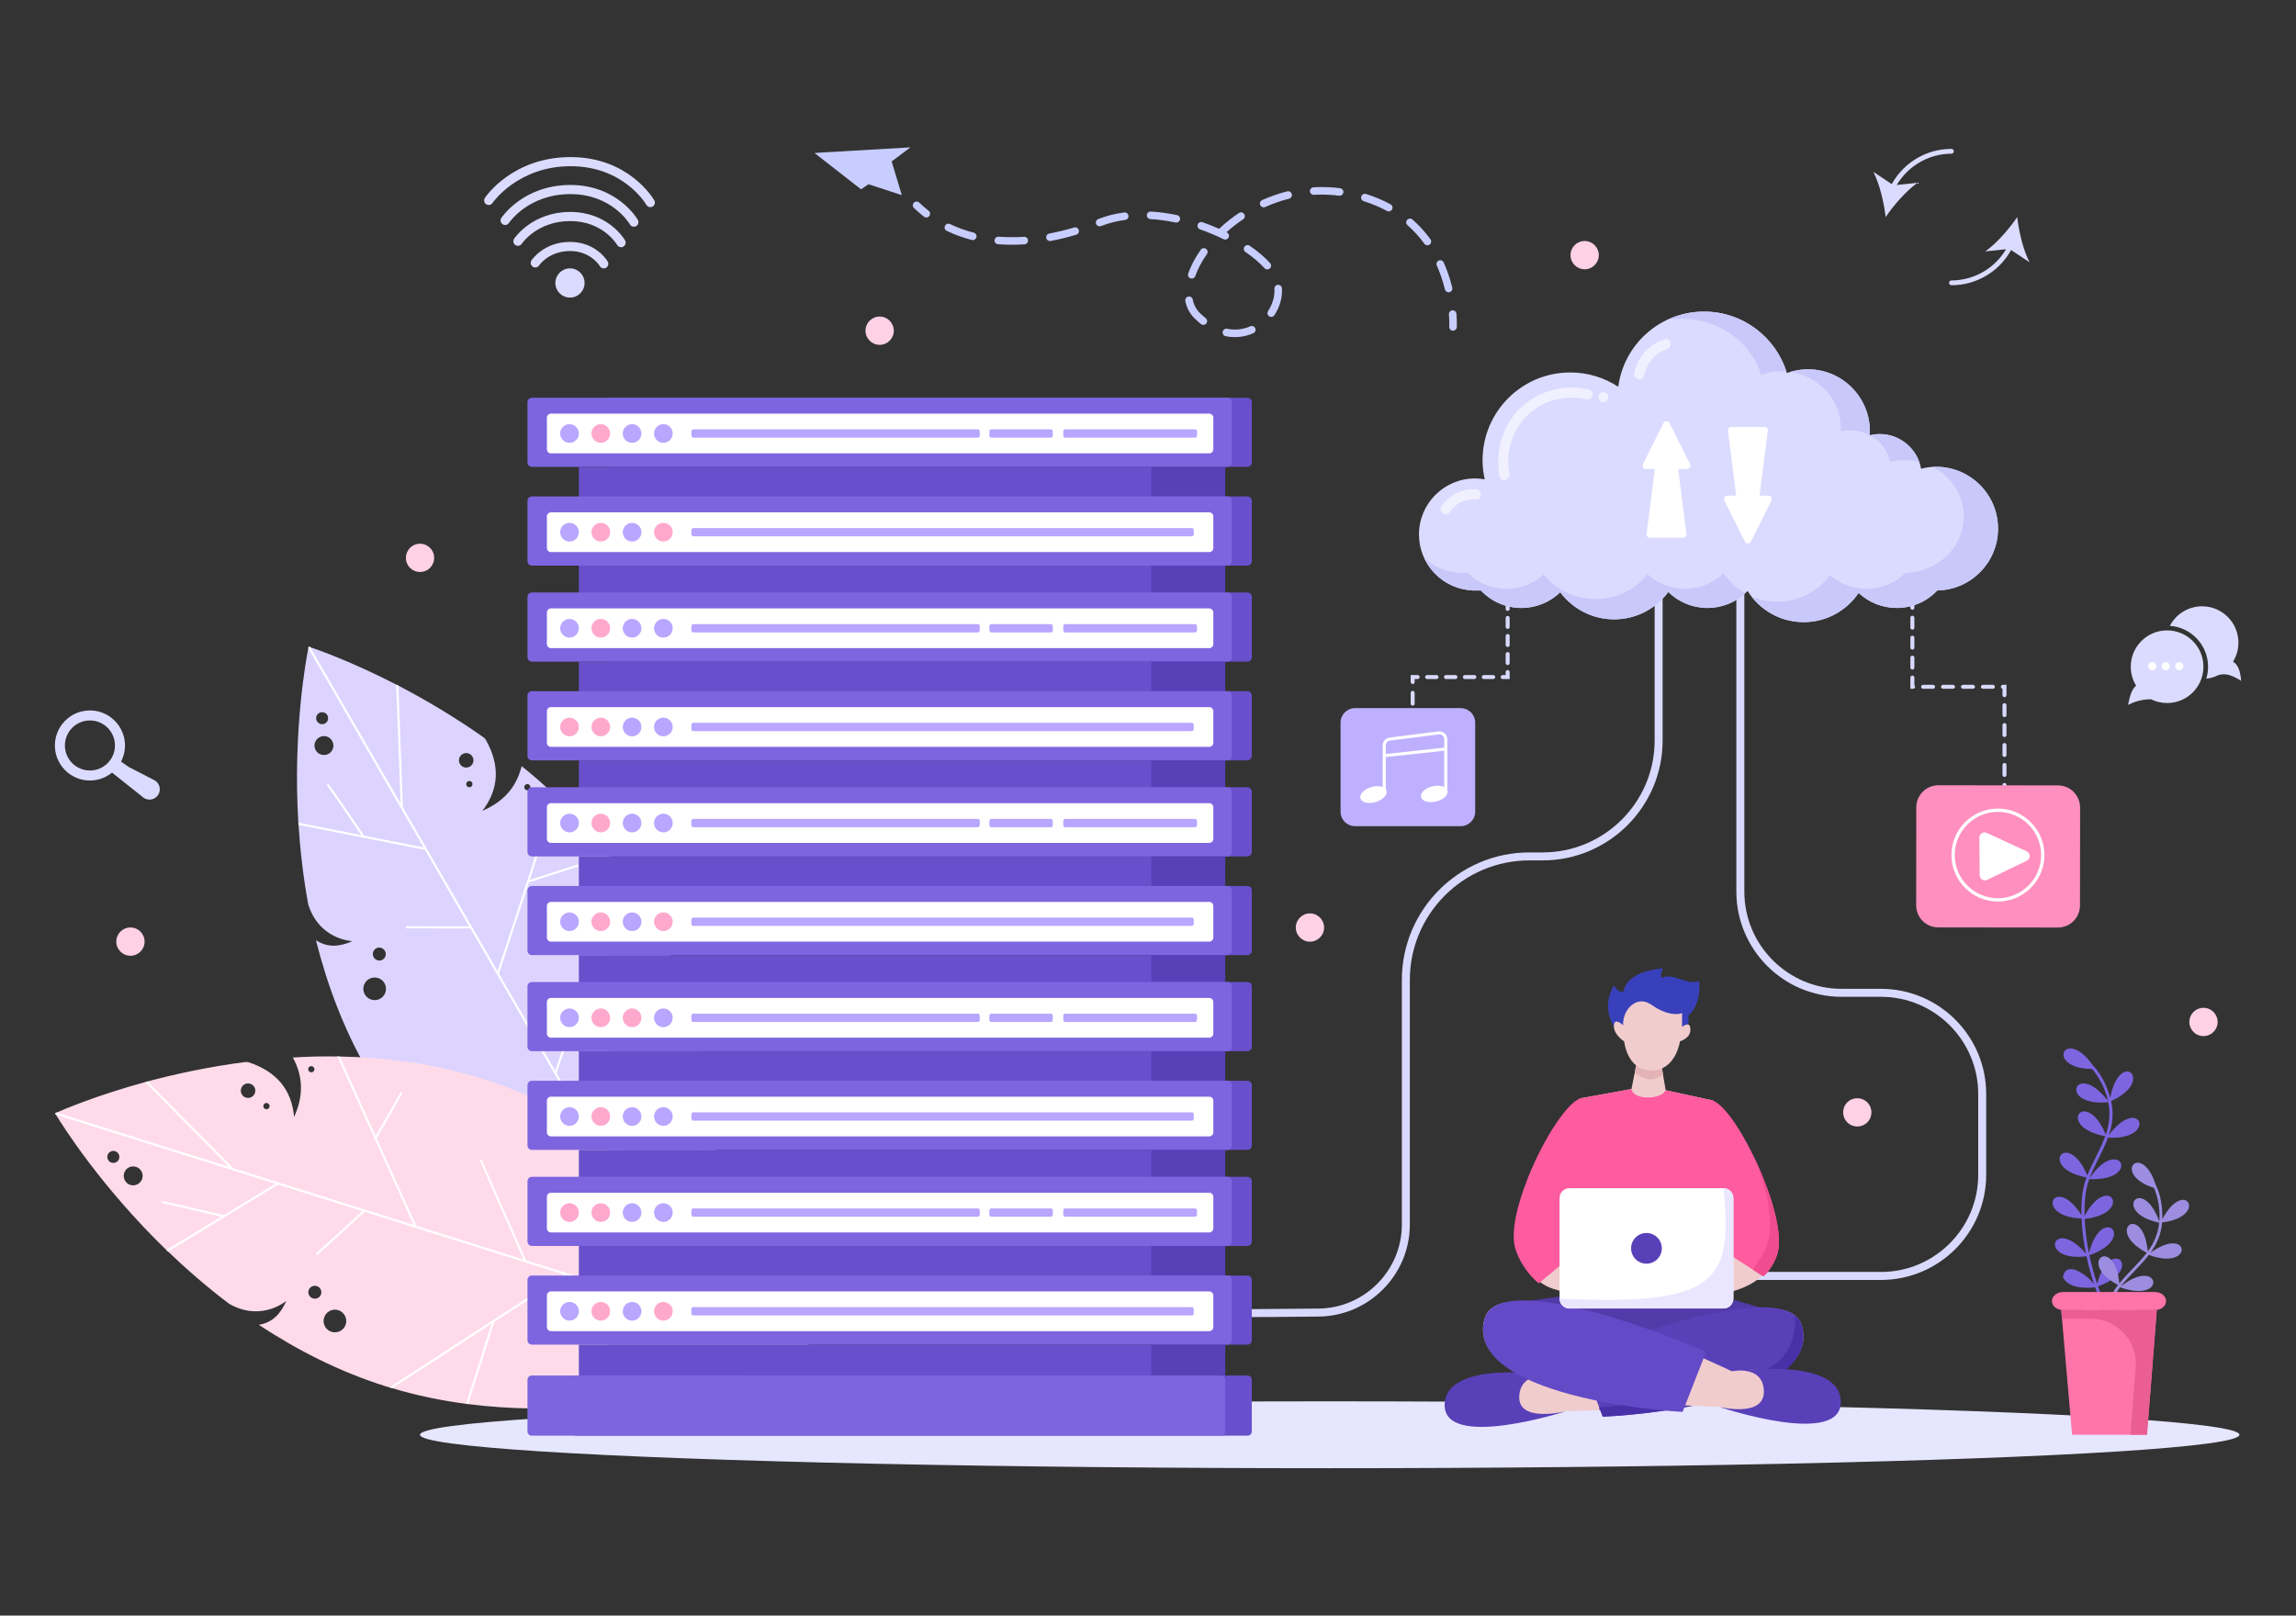 <?xml version="1.0" encoding="UTF-8"?>
<svg xmlns="http://www.w3.org/2000/svg" viewBox="0 0 1364 960" id="hosting-cloud-server">
  <rect x="0" y="0" width="1364" height="960" fill="#333333" stroke="none"/>
  <path fill="#D9D9FF" d="M1117.443,760.558H994.089v-4.74h123.354c31.854,0,57.768-25.915,57.768-57.769v-47.964  c0-31.854-25.915-57.769-57.768-57.769h-23.404c-34.468,0-62.509-28.041-62.509-62.509V320.55h4.74v209.256  c0,31.853,25.915,57.769,57.769,57.769h23.404c34.467,0,62.509,28.041,62.509,62.509v47.964  C1179.952,732.516,1151.911,760.558,1117.443,760.558z"></path>
  <path fill="#DBDBFF" d="M91.997 463.75l-15.605-8.059-3.937-2.759c-.187-.131-.384-.233-.583-.327 1.724-3.288 2.61-7.083 2.327-11.107-.729-10.375-9.154-18.711-19.537-19.314-12.497-.727-22.819 9.639-22.019 22.151.653 10.215 8.793 18.526 18.992 19.389 5.677.48 10.915-1.354 14.928-4.635l19.011 15.151c2.896 1.773 6.682.863 8.455-2.033l0 0C95.803 469.31 94.893 465.524 91.997 463.75zM53.426 457.848c-8.203 0-14.876-6.672-14.876-14.875 0-8.203 6.673-14.875 14.876-14.875 8.202 0 14.875 6.673 14.875 14.875C68.301 451.176 61.628 457.848 53.426 457.848zM1159.302 169.495c-.787 0-1.425-.638-1.425-1.424 0-.787.638-1.425 1.425-1.425 14.454 0 27.809-8.437 34.025-21.495.338-.71 1.188-1.012 1.899-.674.71.338 1.012 1.188.674 1.899-3.245 6.817-8.322 12.586-14.682 16.685C1174.686 167.27 1167.108 169.495 1159.302 169.495z"></path>
  <path fill="#DBDBFF" d="M1198.387 128.985c-4.855 7.135-12.235 15.654-18.994 20.395l14.33-1.51 11.978 8.007C1201.926 148.534 1199.36 137.56 1198.387 128.985zM1123.99 113.632c-.205 0-.414-.045-.611-.139-.71-.338-1.012-1.188-.674-1.899 3.245-6.817 8.322-12.586 14.682-16.685 6.532-4.21 14.11-6.435 21.915-6.435.787 0 1.425.638 1.425 1.425 0 .787-.638 1.425-1.425 1.425-14.454 0-27.809 8.437-34.025 21.495C1125.034 113.332 1124.523 113.632 1123.99 113.632z"></path>
  <path fill="#DBDBFF" d="M1120.217 128.985c4.854-7.136 12.234-15.654 18.994-20.394l-14.331 1.51-11.977-8.007C1116.679 109.436 1119.245 120.411 1120.217 128.985zM1287.422 374.587c-11.923 0-21.588 9.665-21.588 21.588 0 4.144 1.17 8.014 3.195 11.302-2.752 2.039-3.839 6.626-4.802 11.403 4.111-2.141 8.602-3.38 13.625-3.354 2.885 1.429 6.133 2.237 9.57 2.237 11.922 0 21.588-9.665 21.588-21.588C1309.009 384.252 1299.344 374.587 1287.422 374.587z"></path>
  <path fill="#DBDBFF" d="M1331.4,404.566c-4.586-2.946-9.148-4.936-13.624-3.354c-2.179,1.079-4.564,1.804-7.083,2.094  c0.692-2.256,1.065-4.651,1.065-7.13c0-12.872-10.043-23.442-22.704-24.284c3.601-6.905,10.826-11.617,19.152-11.617  c11.923,0,21.588,9.664,21.588,21.587c0,4.144-1.171,8.015-3.195,11.302C1329.84,395.093,1330.983,399.415,1331.4,404.566z"></path>
  <path fill="#FFF" d="M1276.2 395.866c0-1.326 1.075-2.4 2.4-2.4s2.4 1.075 2.4 2.4c0 1.326-1.075 2.4-2.4 2.4S1276.2 397.191 1276.2 395.866zM1284.218 395.866c0-1.326 1.075-2.4 2.4-2.4 1.326 0 2.4 1.075 2.4 2.4 0 1.326-1.075 2.4-2.4 2.4C1285.293 398.266 1284.218 397.191 1284.218 395.866zM1292.236 395.866c0-1.326 1.075-2.4 2.4-2.4 1.326 0 2.4 1.075 2.4 2.4 0 1.326-1.075 2.4-2.4 2.4C1293.31 398.266 1292.236 397.191 1292.236 395.866z"></path>
  <path fill="#D9D9FF" d="M839.229 441.523c-.655 0-1.185-.53-1.185-1.185v-2.963c0-.655.531-1.185 1.185-1.185.654 0 1.185.53 1.185 1.185v2.963C840.414 440.992 839.884 441.523 839.229 441.523zM839.229 432.139c-.655 0-1.185-.53-1.185-1.185v-6.419c0-.655.531-1.185 1.185-1.185.654 0 1.185.53 1.185 1.185v6.419C840.414 431.609 839.884 432.139 839.229 432.139zM839.229 419.299c-.655 0-1.185-.53-1.185-1.185v-6.42c0-.655.531-1.185 1.185-1.185.654 0 1.185.53 1.185 1.185v6.42C840.414 418.769 839.884 419.299 839.229 419.299zM839.229 406.46c-.655 0-1.185-.53-1.185-1.185v-4.148h4.148c.654 0 1.185.53 1.185 1.185s-.531 1.185-1.185 1.185h-1.778v1.778C840.414 405.93 839.884 406.46 839.229 406.46zM887.09 403.497h-5.612c-.654 0-1.185-.53-1.185-1.185s.531-1.185 1.185-1.185h5.612c.654 0 1.185.53 1.185 1.185S887.744 403.497 887.09 403.497zM875.866 403.497h-5.612c-.654 0-1.185-.53-1.185-1.185s.531-1.185 1.185-1.185h5.612c.654 0 1.185.53 1.185 1.185S876.52 403.497 875.866 403.497zM864.641 403.497h-5.612c-.654 0-1.185-.53-1.185-1.185s.531-1.185 1.185-1.185h5.612c.655 0 1.185.53 1.185 1.185S865.296 403.497 864.641 403.497zM853.416 403.497h-5.612c-.654 0-1.185-.53-1.185-1.185s.531-1.185 1.185-1.185h5.612c.655 0 1.185.53 1.185 1.185S854.071 403.497 853.416 403.497zM896.85 403.497h-4.148c-.654 0-1.185-.53-1.185-1.185s.531-1.185 1.185-1.185h1.778v-1.778c0-.655.531-1.185 1.185-1.185.655 0 1.185.53 1.185 1.185V403.497zM895.665 395.173c-.654 0-1.185-.53-1.185-1.185v-5.362c0-.655.531-1.185 1.185-1.185.655 0 1.185.53 1.185 1.185v5.362C896.85 394.643 896.32 395.173 895.665 395.173zM895.665 384.449c-.654 0-1.185-.53-1.185-1.185v-5.362c0-.655.531-1.185 1.185-1.185.655 0 1.185.53 1.185 1.185v5.362C896.85 383.919 896.32 384.449 895.665 384.449zM895.665 373.725c-.654 0-1.185-.53-1.185-1.185v-5.362c0-.655.531-1.185 1.185-1.185.655 0 1.185.53 1.185 1.185v5.362C896.85 373.195 896.32 373.725 895.665 373.725zM895.665 363.001c-.654 0-1.185-.53-1.185-1.185v-5.362c0-.655.531-1.185 1.185-1.185.655 0 1.185.53 1.185 1.185v5.362C896.85 362.471 896.32 363.001 895.665 363.001zM895.665 352.277c-.654 0-1.185-.53-1.185-1.185v-2.963c0-.655.531-1.185 1.185-1.185.655 0 1.185.53 1.185 1.185v2.963C896.85 351.747 896.32 352.277 895.665 352.277zM1190.819 485.362c-.655 0-1.185-.53-1.185-1.185v-5.925c0-.655.531-1.185 1.185-1.185s1.185.53 1.185 1.185v5.925C1192.004 484.832 1191.473 485.362 1190.819 485.362zM1190.819 473.512c-.655 0-1.185-.53-1.185-1.185v-5.925c0-.655.531-1.185 1.185-1.185s1.185.53 1.185 1.185v5.925C1192.004 472.981 1191.473 473.512 1190.819 473.512zM1190.819 461.661c-.655 0-1.185-.53-1.185-1.185v-5.925c0-.655.531-1.185 1.185-1.185s1.185.53 1.185 1.185v5.925C1192.004 461.131 1191.473 461.661 1190.819 461.661zM1190.819 449.81c-.655 0-1.185-.53-1.185-1.185v-5.925c0-.655.531-1.185 1.185-1.185s1.185.53 1.185 1.185v5.925C1192.004 449.28 1191.473 449.81 1190.819 449.81zM1190.819 437.959c-.655 0-1.185-.53-1.185-1.185v-5.925c0-.655.531-1.185 1.185-1.185s1.185.53 1.185 1.185v5.925C1192.004 437.429 1191.473 437.959 1190.819 437.959zM1190.819 426.108c-.655 0-1.185-.53-1.185-1.185v-5.925c0-.655.531-1.185 1.185-1.185s1.185.53 1.185 1.185v5.925C1192.004 425.578 1191.473 426.108 1190.819 426.108zM1190.819 414.258c-.655 0-1.185-.53-1.185-1.185v-3.805c-.546-.106-.957-.587-.957-1.163 0-.655.531-1.185 1.185-1.185h2.142v6.153C1192.004 413.728 1191.473 414.258 1190.819 414.258zM1183.936 409.289h-5.925c-.654 0-1.185-.53-1.185-1.185 0-.655.531-1.185 1.185-1.185h5.925c.655 0 1.185.53 1.185 1.185C1185.121 408.759 1184.591 409.289 1183.936 409.289zM1172.085 409.289h-5.925c-.655 0-1.185-.53-1.185-1.185 0-.655.531-1.185 1.185-1.185h5.925c.654 0 1.185.53 1.185 1.185C1173.271 408.759 1172.74 409.289 1172.085 409.289zM1160.235 409.289h-5.926c-.654 0-1.185-.53-1.185-1.185 0-.655.531-1.185 1.185-1.185h5.926c.654 0 1.185.53 1.185 1.185C1161.42 408.759 1160.889 409.289 1160.235 409.289zM1148.384 409.289h-5.925c-.654 0-1.185-.53-1.185-1.185 0-.655.531-1.185 1.185-1.185h5.925c.655 0 1.185.53 1.185 1.185C1149.569 408.759 1149.038 409.289 1148.384 409.289zM1136.533 409.289h-1.619v-6.676c0-.655.531-1.185 1.185-1.185s1.185.53 1.185 1.185v4.575c.265.217.434.547.434.916C1137.718 408.759 1137.188 409.289 1136.533 409.289zM1136.099 397.873c-.654 0-1.185-.53-1.185-1.185v-5.925c0-.655.531-1.185 1.185-1.185s1.185.53 1.185 1.185v5.925C1137.284 397.342 1136.754 397.873 1136.099 397.873zM1136.099 386.022c-.654 0-1.185-.53-1.185-1.185v-5.926c0-.655.531-1.185 1.185-1.185s1.185.53 1.185 1.185v5.926C1137.284 385.492 1136.754 386.022 1136.099 386.022zM1136.099 374.171c-.654 0-1.185-.53-1.185-1.185v-5.926c0-.655.531-1.185 1.185-1.185s1.185.53 1.185 1.185v5.926C1137.284 373.641 1136.754 374.171 1136.099 374.171zM1136.099 362.32c-.654 0-1.185-.53-1.185-1.185v-5.925c0-.655.531-1.185 1.185-1.185s1.185.53 1.185 1.185v5.925C1137.284 361.79 1136.754 362.32 1136.099 362.32zM1136.099 350.47c-.654 0-1.185-.53-1.185-1.185v-5.925c0-.655.531-1.185 1.185-1.185s1.185.53 1.185 1.185v5.925C1137.284 349.94 1136.754 350.47 1136.099 350.47zM1136.099 338.619c-.654 0-1.185-.53-1.185-1.185v-5.925c0-.655.531-1.185 1.185-1.185s1.185.53 1.185 1.185v5.925C1137.284 338.089 1136.754 338.619 1136.099 338.619z"></path>
  <ellipse cx="789.961" cy="852.565" fill="#E6E6FF" rx="540.439" ry="19.869"></ellipse>
  <path fill="#DCD4FF" d="M384.402,540.572c-14.971-25.89-33.682-48.052-53.553-66.962c-0.378-0.334-0.647-0.64-1.025-0.974  c-6.521-6.179-13.197-11.991-19.923-17.407c-3.324,13.53-11.799,21.654-23.326,26.57c10.032-13.079,10.464-27.147,2.088-42.111  c-0.359-0.621-0.897-1.232-1.492-1.625c-17.84-12.531-35.212-22.661-50.526-30.665c-0.477-0.186-0.884-0.411-1.29-0.636  c-26.631-13.712-46.708-20.712-51.087-22.234c-0.587-0.214-0.913-0.302-0.913-0.302s-0.088,0.327-0.194,0.941  c-1.312,6.654-9.206,49.083-5.929,103.659c0.062,0.425,0.054,0.891,0.115,1.316c0.987,15.091,2.78,31.097,5.811,47.492  c5.027,15.703,17.448,20.773,26.149,21.638c-7.415,3.273-14.62,4.032-21.618-0.581c6.542,25.974,16.304,52.572,30.875,77.772  c0.399,0.69,0.838,1.45,1.307,2.1l0.839,1.45c7.83,13.067,16.608,25.219,26.044,36.438c0.307,0.375,0.577,0.679,0.844,0.986  c65.835,78.009,160.922,111.65,171.1,115.069c0.585,0.215,0.912,0.301,0.912,0.301s0.086-0.325,0.194-0.94  c1.145-5.821,7.077-37.625,6.667-80.872c0.007-0.465-0.014-0.821-0.006-1.285c-0.15-13.641-0.937-28.385-2.767-43.818  c-0.083-0.781-0.166-1.563-0.25-2.344c-2.459-20.504-6.624-42.047-13.371-63.756c-7.163,3.865-13.162,6.874-13.162,6.874  l6.154-26.959C397.947,566.548,391.788,553.344,384.402,540.572z M187.863,426.118c0.347-1.952,2.27-3.247,4.151-2.861  c1.95,0.346,3.205,2.199,2.86,4.15c-0.347,1.95-2.201,3.207-4.151,2.861C188.843,429.881,187.517,428.067,187.863,426.118z   M189.666,438.157c2.693-1.557,6.071-0.656,7.629,2.038c1.557,2.693,0.693,6.14-2,7.697c-2.692,1.557-6.179,0.625-7.736-2.067  C186.001,443.131,186.974,439.714,189.666,438.157z M223.396,563.564c1.864-1.078,4.192-0.397,5.27,1.467  c1.038,1.795,0.467,4.153-1.397,5.231c-1.864,1.078-4.193,0.397-5.23-1.398C220.961,567,221.532,564.642,223.396,563.564z   M219.178,581.757c3.244-1.876,7.384-0.769,9.22,2.407c1.876,3.245,0.771,7.385-2.474,9.261c-3.177,1.837-7.317,0.73-9.193-2.515  C214.895,587.734,216,583.594,219.178,581.757z M312.352,466.157c0.899-0.52,1.987-0.228,2.506,0.669  c0.519,0.897,0.27,2.056-0.629,2.576c-0.896,0.518-2.027,0.158-2.546-0.74C311.164,467.765,311.456,466.675,312.352,466.157z   M274.809,448.068c2.071-1.198,4.686-0.499,5.884,1.572c1.197,2.071,0.499,4.686-1.572,5.884c-2.071,1.198-4.687,0.498-5.884-1.573  C272.039,451.881,272.738,449.266,274.809,448.068z M277.939,464.314c0.827-0.478,1.986-0.228,2.505,0.67  c0.519,0.898,0.198,2.096-0.63,2.574c-0.899,0.52-2.096,0.199-2.615-0.698C276.681,465.962,277.04,464.834,277.939,464.314z"></path>
  <path fill="#FFF" d="M314.721,522.826l28.601-9.168l0.322,1.196l-29.44,9.469l-17.755,54.21l33.374,57.718l20.766-61.111  l1.131,0.361l-21.058,62.199l57.847,100.04l34.943-74.191c0.084,0.78,0.167,1.562,0.25,2.344l-22.155,47.081l24.922-3.264  c-0.008,0.464,0.014,0.82,0.006,1.285l-25.593,3.376l-11.614,24.68l30.899,53.437l-1.106,0.639l-44.912-77.67l-37.998-8.521  l0.279-1.267l36.88,8.338l-31.059-53.713l-50.175-8.389c-10.327,5.879-31.839,18.226-44.474,25.532  c-0.268-0.307-0.538-0.611-0.844-0.986c13.394-7.745,36.354-20.929,43.298-24.853l-69.342-11.585l-0.839-1.45l121.538,20.28  l-61.958-107.15l-38.272-0.072l0.032-1.216l37.522,0.045l-26.268-45.429l-75.118-14.879c-0.061-0.425-0.054-0.891-0.115-1.316  l37.36,7.417c-8.042-11.84-19.534-28.687-20.409-29.563l0.402-0.417l-0.04-0.07l-0.417-0.403l0.524-0.211  c0.396,0.047,0.791,0.094,21.712,31.019l35.262,6.972l-68.466-118.404c0.106-0.614,0.194-0.941,0.194-0.941s0.326,0.088,0.913,0.302  l53.734,92.928l-2.648-70.695c0.406,0.225,0.813,0.45,1.29,0.636l2.715,72.405l56.249,97.278l34.215-104.446  c0.378,0.333,0.647,0.639,1.025,0.974L314.721,522.826z"></path>
  <path fill="#FFDBEA" d="M286.552,640.999c-28.527-8.98-57.294-12.683-84.72-13.206c-0.504,0.008-0.91-0.036-1.413-0.026  c-8.982-0.152-17.831,0.072-26.449,0.621c6.688,12.222,5.925,23.937,0.746,35.348c-1.436-16.421-10.62-27.086-26.904-32.463  c-0.684-0.215-1.493-0.303-2.197-0.19c-21.619,2.809-41.272,7.074-57.971,11.515c-0.477,0.185-0.929,0.294-1.381,0.402  c-28.9,7.877-48.433,16.276-52.689,18.112c-0.577,0.239-0.876,0.394-0.876,0.394s0.156,0.301,0.493,0.825  c3.527,5.793,26.364,42.412,65.645,80.443c0.332,0.272,0.641,0.621,0.974,0.893c10.921,10.461,23.054,21.053,36.363,31.095  c14.314,8.183,26.898,3.533,33.898-1.706c-3.257,7.422-8.058,12.849-16.334,14.173c22.368,14.734,47.533,27.754,75.299,36.494  c0.761,0.24,1.598,0.503,2.382,0.666l1.597,0.503c14.6,4.347,29.281,7.378,43.817,9.278c0.479,0.069,0.884,0.111,1.288,0.156  c101.238,13.055,194.079-26.364,203.893-30.717c0.576-0.237,0.876-0.394,0.876-0.394s-0.156-0.298-0.492-0.825  c-3.087-5.066-20.196-32.525-49.709-64.139c-0.309-0.348-0.565-0.596-0.873-0.944c-9.324-9.958-19.864-20.299-31.637-30.443  c-0.589-0.52-1.178-1.041-1.768-1.559c-15.663-13.458-33.285-26.531-52.924-37.982c-2.672,7.688-5.063,13.959-5.063,13.959  l-13.671-24.037C314.086,651.005,300.625,645.429,286.552,640.999z M64.315,689.353c-1.063-1.674-0.519-3.928,1.129-4.914  c1.672-1.061,3.849-0.543,4.912,1.128c1.061,1.673,0.543,3.852-1.129,4.913C67.58,691.466,65.377,691.024,64.315,689.353z   M73.776,697.013c0.934-2.968,4.034-4.585,7.002-3.65c2.967,0.934,4.659,4.059,3.725,7.027c-0.934,2.966-4.134,4.635-7.101,3.701  C74.433,703.156,72.843,699.979,73.776,697.013z M183.355,766.705c0.646-2.054,2.824-3.124,4.877-2.478  c1.978,0.623,3.149,2.747,2.503,4.801c-0.647,2.054-2.824,3.124-4.802,2.502C183.88,770.884,182.709,768.759,183.355,766.705z   M192.533,782.97c1.125-3.575,4.926-5.555,8.425-4.453c3.575,1.126,5.556,4.925,4.431,8.5c-1.102,3.501-4.902,5.481-8.478,4.355  C193.413,790.271,191.432,786.471,192.533,782.97z M183.158,634.792c0.312-0.991,1.311-1.51,2.3-1.199  c0.989,0.311,1.587,1.334,1.276,2.324c-0.311,0.987-1.388,1.485-2.377,1.174C183.369,636.78,182.848,635.779,183.158,634.792z   M143.256,646.812c0.718-2.282,3.119-3.533,5.401-2.815c2.281,0.718,3.533,3.119,2.815,5.401c-0.718,2.282-3.12,3.533-5.401,2.815  C143.788,651.494,142.537,649.094,143.256,646.812z M156.538,656.677c0.287-0.911,1.311-1.51,2.3-1.198  c0.989,0.311,1.561,1.412,1.274,2.323c-0.312,0.99-1.411,1.563-2.399,1.251C156.723,658.742,156.226,657.667,156.538,656.677z"></path>
  <path fill="#FFF" d="M223.182,674.979l14.898-26.079l1.045,0.664l-15.313,26.868l23.524,51.967l63.596,20.019l-25.965-59.09  l1.077-0.498l26.484,60.09l110.229,34.698l-24.346-78.311c0.589,0.518,1.179,1.039,1.768,1.559l15.464,49.683l16.173-19.24  c0.308,0.348,0.564,0.596,0.873,0.944l-16.592,19.776l8.106,26.044l58.879,18.534l-0.384,1.219l-85.581-26.939l-33.775,19.382  l-0.65-1.123l32.827-18.763l-59.183-18.63l-42.666,27.705c-3.644,11.311-11.167,34.946-15.55,48.868  c-0.405-0.045-0.809-0.088-1.288-0.156c4.645-14.758,12.671-39.988,15.141-47.572l-58.958,38.294l-1.597-0.503l103.321-67.139  l-118.063-37.163l-28.27,25.798l-0.798-0.919l27.699-25.311l-50.055-15.756l-65.442,39.766c-0.333-0.272-0.642-0.621-0.974-0.893  l32.559-19.765c-13.928-3.299-33.781-7.96-35.018-8.015l0.015-0.579l-0.077-0.024l-0.58-0.015l0.244-0.509  c0.324-0.233,0.647-0.465,36.963,8.208l30.712-18.677L33.19,662.331c-0.337-0.524-0.493-0.825-0.493-0.825s0.299-0.155,0.876-0.394  l102.393,32.231l-49.703-50.342c0.451-0.109,0.904-0.217,1.381-0.402l50.908,51.559l107.185,33.739l-45.318-100.129  c0.504-0.01,0.909,0.034,1.413,0.026L223.182,674.979z"></path>
  <path fill="#D9D9FF" d="M731.284,782.657c-22.633,0-41.629-0.28-47.658-1.119l0.654-4.694c8.059,1.12,42.362,1.371,99.202,0.729  c27.198-0.308,49.326-22.689,49.326-49.891V582.305c0-41.785,33.995-75.781,75.781-75.781h7.884  c36.676,0,66.515-29.839,66.515-66.515V295.757h4.74v144.252c0,39.29-31.965,71.255-71.255,71.255h-7.884  c-39.172,0-71.04,31.869-71.04,71.041v145.378c0,29.786-24.23,54.295-54.013,54.631  C766.644,782.505,747.974,782.657,731.284,782.657z"></path>
  <path fill="#503BA8" d="M942.402,768.097c0,0-41.673,6.165-40.963,5.751c0.712-0.413,76.272,38.339,76.272,38.339l74.452-33.358  l-36.914-10.733H942.402z"></path>
  <path fill="#F1CCCD" d="M951.398,837.907c-0.239,0.01-0.479,0.02-0.708,0.032c-0.146,0.006-0.292,0.011-0.437,0.017  c-12.025,0.543-19.889,0.508-19.889,0.508s-0.573,0.148-1.618,0.401c-10.213,2.479-65.31,14.91-61.288-6.143  c3.524-18.485,36.871-17.324,50.269-16.09c0.052-0.001,0.092,0.006,0.132,0.013c3.344,0.313,5.408,0.62,5.408,0.62  s6.524-3.069,16.834-7.473c0.425-0.185,0.861-0.378,1.295-0.56c33.965-14.514,105.493-42.267,124.741-27.682  c-0.002,0.01-0.002,0.01-0.002,0.01c0.211,0.151,0.42,0.321,0.617,0.49c0.012-0.009,0.03,0.005,0.037,0.026  c0.206,0.181,0.4,0.37,0.595,0.559c0.17,0.153,0.336,0.327,0.489,0.518c0.063,0.053,0.123,0.124,0.183,0.197  c0.214,0.254,0.426,0.518,0.617,0.789c-0.002,0.01,0.008,0.012,0.008,0.012c0.206,0.294,0.402,0.597,0.586,0.908  c0.176,0.299,0.329,0.604,0.47,0.918c0.327,0.677,0.583,1.403,0.78,2.171c0.195,0.778,0.362,1.54,0.479,2.293  c0.219,1.35,0.332,2.661,0.315,3.949C1070.941,828.181,990.596,836.067,951.398,837.907z"></path>
  <path fill="#5840B8" d="M952.154 841.819l-1.464-3.88-.636-1.691c-.009-.011-.007-.021-.007-.021l-9.946-26.436-1.427-3.791c33.998-14.53 107.858-39.708 127.449-24.484l.008.011c.219.162.427.333.622.522.012-.009.03.005.037.026.206.181.4.37.595.559.17.153.336.327.489.518.063.053.123.124.183.197.214.254.426.518.617.789-.002.01.008.012.008.012.206.294.402.597.586.908.176.299.329.604.47.918.327.677.583 1.403.78 2.171.195.778.362 1.54.479 2.293.219 1.35.332 2.661.315 3.949C1071.075 828.597 991.372 839.982 952.154 841.819zM923.25 817.357c0 0-63.142-10.145-64.983 16.464-1.977 28.587 72.08 4.742 72.08 4.742s-28.626 7.28-27.801-8.939C903.343 813.928 923.25 817.357 923.25 817.357z"></path>
  <path fill="#4831A8" d="M952.154,841.819l-1.464-3.88c-0.146,0.006-0.292,0.011-0.437,0.017c-0.113-0.959-0.189-1.582-0.199-1.708  c-0.009-0.011-0.007-0.021-0.007-0.021s59.452-3.933,99.314-22.593c19.284-9.027,17.173-30.983,16.774-32.076c0,0,0,0,0.002-0.01  c-0.008-0.012-0.008-0.012-0.006-0.022c0.219,0.162,0.427,0.333,0.622,0.522c0.012-0.009,0.03,0.005,0.037,0.026  c0.206,0.181,0.4,0.37,0.595,0.559c0.17,0.153,0.336,0.327,0.489,0.518c0.063,0.053,0.123,0.124,0.183,0.197  c0.214,0.254,0.426,0.518,0.617,0.789c-0.002,0.01,0.008,0.012,0.008,0.012c0.206,0.294,0.402,0.597,0.586,0.908  c0.176,0.299,0.329,0.604,0.47,0.918c0.327,0.677,0.583,1.403,0.78,2.171c0.195,0.778,0.362,1.54,0.479,2.293  c0.219,1.35,0.332,2.661,0.315,3.949C1071.075,828.597,991.372,839.982,952.154,841.819z"></path>
  <path fill="#F1CCCD" d="M1016.388,711.151c-10.85,15.238-1.146,56.945-1.146,56.945h-72.842c2.012-2.854,7.684-38.802-5.091-58.619  c-20.615-31.968,1.596-56.823,1.596-56.823l30.294-5.508l1.934-9.644l1.328-6.643l0.312-1.544h13.625l0.494,2.897l1.067,6.313  l1.578,9.314l27.848,6.045C1017.385,653.885,1041.236,676.244,1016.388,711.151z"></path>
  <path fill="#FF5CA0" d="M1016.384,711.162c-10.854,15.235-1.135,56.935-1.135,56.935h-72.847c1.713-2.429,6.074-28.876-0.557-48.89  c-1.156-3.505-2.649-6.791-4.541-9.738c-20.611-31.962,1.593-56.816,1.593-56.816l30.31-5.516c1.162,6.778,17.689,6.38,20.333,0.697  l27.84,6.054C1017.38,653.888,1041.237,676.232,1016.384,711.162z"></path>
  <path fill="#C4626E" d="M942.402,768.097c1.713-2.429,6.074-28.876-0.557-48.89c14.364-4.174,11.939,35.696,35.866,48.89H942.402z"></path>
  <path fill="#F1CCCD" d="M1056.003,742.853c-0.757,4.719-4.082,9.838-9.002,14.896c-12.585,12.924-38.219,12.347-55.803,17.046  l-1.836-9.369c0,0,31.391-8.853,38.143-19.866c0.717-1.175,1.214-2.27,1.414-3.245c2.289-10.973-10.416-24.694-10.416-24.694  l-1.352-63.706C1017.152,653.916,1059.826,718.856,1056.003,742.853z"></path>
  <path fill="#FF5CA0" d="M1056.421,742.85c-0.816,4.44-3.478,10.017-7.909,14.882c-0.468,0.513-1.24,0.599-1.822,0.226l-5.395-3.504  l-14.145-9.167c0.72-1.171,1.084-2.35,1.284-3.331c2.289-10.971-18.065-27.943-18.065-27.943l4.892-60.492  c6.556-0.295,17.327,14.665,26.269,33.008c0,0,0.008,0.025,0.025,0.069C1051.235,706.442,1058.745,730.213,1056.421,742.85z"></path>
  <path fill="#F1CCCD" d="M968.003,765.584l0.319,6.23c0.563-0.196,0.516-1.013-0.067-1.133c-15.671-3.238-41.427,1.242-53.967-9.408  c-7.727-6.571-11.946-14.662-12.943-20.895c-3.823-23.997,37.801-87.676,37.801-87.676l-1.538,63.624  c0,0-12.705,13.722-10.416,24.694c0.398,1.952,1.952,4.362,4.202,6.99C940.795,759.043,968.003,765.584,968.003,765.584z"></path>
  <path fill="#FF5CA0" d="M927.189,741.02c0.399,1.951,3.062,3.66,5.308,6.288l-13.139,10.928l-5.282,4.388  c-7.727-6.574-12.263-14.987-13.963-21.066c-2.628-9.358,1.11-25.351,7.415-41.23c0.026-0.087,0.043-0.13,0.043-0.13  c9.514-23.962,24.821-47.622,32.817-47.813l4.614,64.561C945.003,716.945,924.899,730.049,927.189,741.02z"></path>
  <path fill="#F1CCCD" d="M1084.381,830.989c3.737,21.106-51.182,7.956-61.362,5.343c-1.042-0.266-1.613-0.421-1.613-0.421  s-8.06-0.067-20.317-0.79c-0.239-0.013-0.479-0.026-0.717-0.04c-17.796-1.071-44.074-3.491-67.435-8.997  c-28.663-6.747-52.954-18.113-51.857-37.284c0.004-0.042,0.009-0.073,0.004-0.103c0.05-0.781,0.14-1.569,0.279-2.374  c0.007-0.022,0.005-0.032,0.003-0.042c0.146-0.827,0.331-1.661,0.556-2.511c0.207-0.765,0.473-1.487,0.808-2.16  c0.145-0.312,0.303-0.616,0.482-0.912c0.188-0.309,0.387-0.608,0.598-0.9c0,0,0.01-0.002,0.008-0.011  c0.194-0.269,0.41-0.53,0.627-0.781c0.06-0.071,0.121-0.143,0.185-0.194c0.155-0.19,0.323-0.361,0.495-0.512  c0.196-0.186,0.393-0.373,0.602-0.55c0.007-0.022,0.025-0.035,0.037-0.026c2.354-1.965,5.567-3.203,9.462-3.848  c26.786-4.432,85.718,19.461,115.53,32.661c0.432,0.188,0.865,0.387,1.288,0.577c10.252,4.539,16.735,7.693,16.735,7.693  s2.068-0.281,5.416-0.549c0.039-0.006,0.082-0.003,0.132-0.011C1047.739,813.185,1081.088,812.46,1084.381,830.989z"></path>
  <path fill="#634AC7" d="M1013.52,803.34l-1.477,3.772l-10.954,28.008l-1.514,3.86c-16.15-0.964-39.15-3.642-60.588-8.848  c0,0,0,0-0.012-0.009c-31.217-7.574-59.151-20.508-57.895-41.323c0.004-0.042,0.009-0.073,0.004-0.103  c0.05-0.781,0.149-1.58,0.279-2.374c0.007-0.022,0.005-0.032,0.003-0.042c0.146-0.827,0.331-1.661,0.556-2.511  c0.207-0.765,0.473-1.487,0.808-2.16c0.145-0.312,0.303-0.616,0.482-0.912c0.188-0.309,0.387-0.608,0.598-0.9  c0,0,0.01-0.002,0.008-0.011c0.194-0.269,0.41-0.53,0.627-0.781c0.06-0.071,0.121-0.143,0.185-0.194  c0.155-0.19,0.323-0.361,0.495-0.512c0.196-0.186,0.393-0.373,0.602-0.55c0.007-0.022,0.025-0.035,0.037-0.026  c2.435-2.102,5.823-3.47,9.938-4.223C923.279,768.352,983.765,790.172,1013.52,803.34z"></path>
  <path fill="#5840B8" d="M1028.79,814.899c0,0,63.269-9.321,64.763,17.31c1.605,28.61-72.136,3.802-72.136,3.802  s27.069,6.683,26.455-9.546C1047.278,810.761,1028.79,814.899,1028.79,814.899z"></path>
  <path fill="#E3B3B5" d="M987.959,638.526c-1.83,1.014-3.926,2.804-6.97,2.881c-4.379,0.104-9.855-3.904-9.855-3.904l1.328-6.643  h4.752l8.214,0.485l1.465,0.867L987.959,638.526z"></path>
  <path fill="#F04D91" d="M1056.421,742.85c-0.816,4.44-3.478,10.017-7.909,14.882c-0.468,0.513-1.24,0.599-1.822,0.226l-5.395-3.504  c2.837-4.918,7.019-8.818,8.984-16.431c5.258-20.376-8.003-49.664-8.723-51.424C1051.235,706.442,1058.745,730.213,1056.421,742.85z  "></path>
  <path fill="#3940BB" d="M960.814,612.759c0,0-10.916-11.696-2.06-27.235c0,0,2.674,4.845,5.847,3.508  c0,0,0.167-11.361,23.226-13.701c0,0-1.671,4.511-0.835,5.682c7.602-3.342,14.98,4.956,22.391,1.837c0,0,2.047,13.164-6.474,20.85  c0,0,1.293,4.547-1.713,9.059C998.186,617.27,960.814,612.759,960.814,612.759z"></path>
  <path fill="#F1CCCD" d="M964.25,609.227c0,0-4.98-4.871-5.449-0.144c-0.557,5.594,6.103,9.754,6.103,9.754  s1.624,17.296,16.216,17.296c14.476,0,16.897-17.362,16.897-17.362s7.613-2.077,5.998-8.651c-0.766-3.122-4.735,0.068-4.735,0.068  v-8.215c0,0-4.059,2.063-11.891-1.297c-5.671-2.435-7.693-5.814-12.539-5.623C969.327,595.275,964.034,601.336,964.25,609.227z"></path>
  <path fill="#6850CC" d="M741.146 853.118H342.518c-1.393 0-2.523-1.13-2.523-2.523v-30.717c0-1.394 1.13-2.523 2.523-2.523h398.628c1.393 0 2.523 1.13 2.523 2.523v30.717C743.669 851.989 742.54 853.118 741.146 853.118zM741.07 277.422H362.649c-1.436 0-2.599-1.164-2.599-2.599v-35.885c0-1.436 1.164-2.6 2.6-2.6h378.42c1.436 0 2.599 1.164 2.599 2.599v35.886C743.669 276.258 742.505 277.422 741.07 277.422z"></path>
  <path fill="#7D65E0" d="M729.196,277.422H315.962c-1.436,0-2.599-1.164-2.599-2.599v-35.885c0-1.436,1.164-2.6,2.6-2.6h413.234  c1.436,0,2.6,1.164,2.6,2.599v35.886C731.796,276.258,730.632,277.422,729.196,277.422z"></path>
  <path fill="#FFF" d="M718.373,269.399H327.335c-1.348,0-2.44-1.093-2.44-2.44v-18.732c0-1.348,1.092-2.44,2.44-2.44h391.038  c1.348,0,2.44,1.092,2.44,2.44v18.732C720.813,268.306,719.721,269.399,718.373,269.399z"></path>
  <path fill="#B8A6FF" d="M332.791,257.593c0-3.063,2.483-5.547,5.547-5.547c3.063,0,5.547,2.483,5.547,5.547  c0,3.063-2.483,5.547-5.547,5.547C335.275,263.139,332.791,260.656,332.791,257.593z"></path>
  <path fill="#FFA8CD" d="M351.377,257.593c0-3.063,2.483-5.547,5.547-5.547c3.063,0,5.547,2.483,5.547,5.547  c0,3.063-2.483,5.547-5.547,5.547C353.86,263.139,351.377,260.656,351.377,257.593z"></path>
  <path fill="#B8A6FF" d="M369.962 257.593c0-3.063 2.483-5.547 5.547-5.547 3.063 0 5.547 2.483 5.547 5.547 0 3.063-2.483 5.547-5.547 5.547C372.445 263.139 369.962 260.656 369.962 257.593zM388.547 257.593c0-3.063 2.483-5.547 5.547-5.547 3.063 0 5.547 2.483 5.547 5.547 0 3.063-2.483 5.547-5.547 5.547C391.031 263.139 388.547 260.656 388.547 257.593zM580.881 260.064H411.928c-.656 0-1.187-.531-1.187-1.187v-2.568c0-.656.531-1.187 1.187-1.187h168.953c.656 0 1.187.532 1.187 1.187v2.568C582.068 259.532 581.536 260.064 580.881 260.064zM624.262 260.064h-35.332c-.656 0-1.187-.531-1.187-1.187v-2.568c0-.656.532-1.187 1.187-1.187h35.332c.656 0 1.187.532 1.187 1.187v2.568C625.449 259.532 624.917 260.064 624.262 260.064zM709.925 260.064h-77.066c-.656 0-1.187-.531-1.187-1.187v-2.568c0-.656.531-1.187 1.187-1.187h77.066c.656 0 1.187.531 1.187 1.187v2.568C711.112 259.532 710.581 260.064 709.925 260.064z"></path>
  <rect width="383.976" height="18.335" x="343.885" y="277.422" fill="#6850CC"></rect>
  <rect width="43.907" height="18.335" x="683.953" y="277.422" fill="#5840B8"></rect>
  <path fill="#6850CC" d="M741.07,336.076H362.649c-1.436,0-2.599-1.164-2.599-2.599v-35.886c0-1.436,1.164-2.6,2.6-2.6h378.42  c1.436,0,2.599,1.164,2.599,2.599v35.886C743.669,334.913,742.505,336.076,741.07,336.076z"></path>
  <path fill="#7D65E0" d="M729.196,336.076H315.962c-1.436,0-2.599-1.164-2.599-2.599v-35.886c0-1.436,1.164-2.6,2.6-2.6h413.234  c1.436,0,2.6,1.164,2.6,2.599v35.886C731.796,334.913,730.632,336.076,729.196,336.076z"></path>
  <path fill="#FFF" d="M718.373,328.053H327.335c-1.348,0-2.44-1.093-2.44-2.44v-18.732c0-1.348,1.092-2.44,2.44-2.44h391.038  c1.348,0,2.44,1.093,2.44,2.44v18.732C720.813,326.961,719.721,328.053,718.373,328.053z"></path>
  <path fill="#B8A6FF" d="M332.791,316.247c0-3.063,2.483-5.547,5.547-5.547c3.063,0,5.547,2.483,5.547,5.547  c0,3.064-2.483,5.547-5.547,5.547C335.275,321.794,332.791,319.311,332.791,316.247z"></path>
  <path fill="#FFA8CD" d="M351.377,316.247c0-3.063,2.483-5.547,5.547-5.547c3.063,0,5.547,2.483,5.547,5.547  c0,3.064-2.483,5.547-5.547,5.547C353.86,321.794,351.377,319.311,351.377,316.247z"></path>
  <path fill="#B8A6FF" d="M369.962,316.247c0-3.063,2.483-5.547,5.547-5.547c3.063,0,5.547,2.483,5.547,5.547  c0,3.064-2.483,5.547-5.547,5.547C372.445,321.794,369.962,319.311,369.962,316.247z"></path>
  <path fill="#FFA8CD" d="M388.547,316.247c0-3.063,2.483-5.547,5.547-5.547c3.063,0,5.547,2.483,5.547,5.547  c0,3.064-2.483,5.547-5.547,5.547C391.031,321.794,388.547,319.311,388.547,316.247z"></path>
  <path fill="#B8A6FF" d="M708.003,318.718H411.928c-0.656,0-1.187-0.532-1.187-1.187v-2.568c0-0.656,0.531-1.187,1.187-1.187h296.075  c0.656,0,1.187,0.531,1.187,1.187v2.568C709.19,318.187,708.659,318.718,708.003,318.718z"></path>
  <rect width="383.976" height="18.335" x="343.885" y="336.076" fill="#6850CC"></rect>
  <rect width="43.907" height="18.335" x="683.953" y="336.076" fill="#5840B8"></rect>
  <path fill="#6850CC" d="M741.07,393.158h-378.42c-1.436,0-2.6-1.164-2.6-2.6v-35.886c0-1.436,1.164-2.6,2.6-2.6h378.42  c1.436,0,2.599,1.164,2.599,2.599v35.886C743.669,391.994,742.505,393.158,741.07,393.158z"></path>
  <path fill="#7D65E0" d="M729.196,393.158H315.962c-1.436,0-2.6-1.164-2.6-2.6v-35.886c0-1.436,1.164-2.6,2.6-2.6h413.234  c1.436,0,2.6,1.164,2.6,2.599v35.886C731.796,391.994,730.632,393.158,729.196,393.158z"></path>
  <path fill="#FFF" d="M718.373,385.135H327.335c-1.348,0-2.44-1.093-2.44-2.44v-18.732c0-1.348,1.092-2.44,2.44-2.44h391.038  c1.348,0,2.44,1.092,2.44,2.44v18.732C720.813,384.042,719.721,385.135,718.373,385.135z"></path>
  <path fill="#B8A6FF" d="M332.791,373.329c0-3.064,2.483-5.547,5.547-5.547c3.063,0,5.547,2.483,5.547,5.547  c0,3.063-2.483,5.547-5.547,5.547C335.275,378.875,332.791,376.392,332.791,373.329z"></path>
  <path fill="#FFA8CD" d="M351.377,373.329c0-3.064,2.483-5.547,5.547-5.547c3.063,0,5.547,2.483,5.547,5.547  c0,3.063-2.483,5.547-5.547,5.547C353.86,378.875,351.377,376.392,351.377,373.329z"></path>
  <path fill="#B8A6FF" d="M369.962 373.329c0-3.064 2.483-5.547 5.547-5.547 3.063 0 5.547 2.483 5.547 5.547 0 3.063-2.483 5.547-5.547 5.547C372.445 378.875 369.962 376.392 369.962 373.329zM388.547 373.329c0-3.064 2.483-5.547 5.547-5.547 3.063 0 5.547 2.483 5.547 5.547 0 3.063-2.483 5.547-5.547 5.547C391.031 378.875 388.547 376.392 388.547 373.329zM580.881 375.8H411.928c-.656 0-1.187-.532-1.187-1.187v-2.568c0-.656.531-1.187 1.187-1.187h168.953c.656 0 1.187.531 1.187 1.187v2.568C582.068 375.268 581.536 375.8 580.881 375.8zM624.261 375.8h-35.332c-.656 0-1.187-.532-1.187-1.187v-2.568c0-.656.532-1.187 1.187-1.187h35.332c.656 0 1.187.531 1.187 1.187v2.568C625.449 375.268 624.917 375.8 624.261 375.8zM709.925 375.8h-77.066c-.656 0-1.187-.532-1.187-1.187v-2.568c0-.656.531-1.187 1.187-1.187h77.066c.656 0 1.187.531 1.187 1.187v2.568C711.112 375.268 710.581 375.8 709.925 375.8z"></path>
  <rect width="383.976" height="18.335" x="343.885" y="393.158" fill="#6850CC"></rect>
  <rect width="43.907" height="18.335" x="683.953" y="393.158" fill="#5840B8"></rect>
  <path fill="#6850CC" d="M741.07,451.812h-378.42c-1.436,0-2.6-1.164-2.6-2.6v-35.885c0-1.436,1.164-2.6,2.6-2.6h378.42  c1.436,0,2.599,1.164,2.599,2.6v35.886C743.669,450.649,742.505,451.812,741.07,451.812z"></path>
  <path fill="#7D65E0" d="M729.196,451.812H315.962c-1.436,0-2.6-1.164-2.6-2.6v-35.885c0-1.436,1.164-2.6,2.6-2.6h413.234  c1.436,0,2.6,1.164,2.6,2.6v35.886C731.796,450.649,730.632,451.812,729.196,451.812z"></path>
  <path fill="#FFF" d="M718.373,443.789H327.335c-1.348,0-2.44-1.093-2.44-2.44v-18.732c0-1.348,1.092-2.44,2.44-2.44h391.038  c1.348,0,2.44,1.092,2.44,2.44v18.732C720.813,442.697,719.721,443.789,718.373,443.789z"></path>
  <path fill="#FFA8CD" d="M332.791 431.983c0-3.063 2.483-5.547 5.547-5.547 3.063 0 5.547 2.483 5.547 5.547 0 3.063-2.483 5.547-5.547 5.547C335.275 437.53 332.791 435.047 332.791 431.983zM351.377 431.983c0-3.063 2.483-5.547 5.547-5.547 3.063 0 5.547 2.483 5.547 5.547 0 3.063-2.483 5.547-5.547 5.547C353.86 437.53 351.377 435.047 351.377 431.983z"></path>
  <path fill="#B8A6FF" d="M369.962 431.983c0-3.063 2.483-5.547 5.547-5.547 3.063 0 5.547 2.483 5.547 5.547 0 3.063-2.483 5.547-5.547 5.547C372.445 437.53 369.962 435.047 369.962 431.983zM388.547 431.983c0-3.063 2.483-5.547 5.547-5.547 3.063 0 5.547 2.483 5.547 5.547 0 3.063-2.483 5.547-5.547 5.547C391.031 437.53 388.547 435.047 388.547 431.983zM708.003 434.454H411.928c-.656 0-1.187-.532-1.187-1.187v-2.568c0-.656.531-1.187 1.187-1.187h296.075c.656 0 1.187.531 1.187 1.187v2.568C709.19 433.923 708.659 434.454 708.003 434.454z"></path>
  <rect width="383.976" height="18.335" x="343.885" y="451.812" fill="#6850CC"></rect>
  <rect width="43.907" height="18.335" x="683.953" y="451.812" fill="#5840B8"></rect>
  <path fill="#6850CC" d="M741.07,508.894h-378.42c-1.436,0-2.6-1.164-2.6-2.6v-35.885c0-1.436,1.164-2.6,2.6-2.6h378.42  c1.436,0,2.599,1.164,2.599,2.599v35.886C743.669,507.73,742.505,508.894,741.07,508.894z"></path>
  <path fill="#7D65E0" d="M729.196,508.894H315.962c-1.436,0-2.6-1.164-2.6-2.6v-35.885c0-1.436,1.164-2.6,2.6-2.6h413.234  c1.436,0,2.6,1.164,2.6,2.599v35.886C731.796,507.73,730.632,508.894,729.196,508.894z"></path>
  <path fill="#FFF" d="M718.373,500.871H327.335c-1.348,0-2.44-1.093-2.44-2.44v-18.732c0-1.348,1.092-2.44,2.44-2.44h391.038  c1.348,0,2.44,1.092,2.44,2.44v18.732C720.813,499.778,719.721,500.871,718.373,500.871z"></path>
  <path fill="#B8A6FF" d="M332.791,489.064c0-3.063,2.483-5.547,5.547-5.547c3.063,0,5.547,2.483,5.547,5.547  c0,3.064-2.483,5.547-5.547,5.547C335.275,494.611,332.791,492.128,332.791,489.064z"></path>
  <path fill="#FFA8CD" d="M351.377,489.064c0-3.063,2.483-5.547,5.547-5.547c3.063,0,5.547,2.483,5.547,5.547  c0,3.064-2.483,5.547-5.547,5.547C353.86,494.611,351.377,492.128,351.377,489.064z"></path>
  <path fill="#B8A6FF" d="M369.962 489.064c0-3.063 2.483-5.547 5.547-5.547 3.063 0 5.547 2.483 5.547 5.547 0 3.064-2.483 5.547-5.547 5.547C372.445 494.611 369.962 492.128 369.962 489.064zM388.547 489.064c0-3.063 2.483-5.547 5.547-5.547 3.063 0 5.547 2.483 5.547 5.547 0 3.064-2.483 5.547-5.547 5.547C391.031 494.611 388.547 492.128 388.547 489.064zM580.881 491.535H411.928c-.656 0-1.187-.531-1.187-1.187v-2.568c0-.656.531-1.187 1.187-1.187h168.953c.656 0 1.187.531 1.187 1.187v2.568C582.068 491.004 581.536 491.535 580.881 491.535zM624.261 491.535h-35.332c-.656 0-1.187-.531-1.187-1.187v-2.568c0-.656.532-1.187 1.187-1.187h35.332c.656 0 1.187.531 1.187 1.187v2.568C625.449 491.004 624.917 491.535 624.261 491.535zM709.925 491.535h-77.066c-.656 0-1.187-.531-1.187-1.187v-2.568c0-.656.531-1.187 1.187-1.187h77.066c.656 0 1.187.531 1.187 1.187v2.568C711.112 491.004 710.581 491.535 709.925 491.535z"></path>
  <rect width="383.976" height="18.335" x="343.885" y="508.894" fill="#6850CC"></rect>
  <rect width="43.907" height="18.335" x="683.953" y="508.894" fill="#5840B8"></rect>
  <path fill="#6850CC" d="M741.07,567.548h-378.42c-1.436,0-2.6-1.164-2.6-2.6v-35.886c0-1.436,1.164-2.6,2.6-2.6h378.42  c1.436,0,2.599,1.164,2.599,2.599v35.886C743.669,566.384,742.505,567.548,741.07,567.548z"></path>
  <path fill="#7D65E0" d="M729.196,567.548H315.962c-1.436,0-2.6-1.164-2.6-2.6v-35.886c0-1.436,1.164-2.6,2.6-2.6h413.234  c1.436,0,2.6,1.164,2.6,2.599v35.886C731.796,566.384,730.632,567.548,729.196,567.548z"></path>
  <path fill="#FFF" d="M718.373,559.525H327.335c-1.348,0-2.44-1.093-2.44-2.44v-18.732c0-1.348,1.092-2.44,2.44-2.44h391.038  c1.348,0,2.44,1.092,2.44,2.44v18.732C720.813,558.433,719.721,559.525,718.373,559.525z"></path>
  <path fill="#B8A6FF" d="M332.791,547.719c0-3.063,2.483-5.547,5.547-5.547c3.063,0,5.547,2.483,5.547,5.547  c0,3.063-2.483,5.547-5.547,5.547C335.275,553.266,332.791,550.783,332.791,547.719z"></path>
  <path fill="#FFA8CD" d="M351.377,547.719c0-3.063,2.483-5.547,5.547-5.547c3.063,0,5.547,2.483,5.547,5.547  c0,3.063-2.483,5.547-5.547,5.547C353.86,553.266,351.377,550.783,351.377,547.719z"></path>
  <path fill="#B8A6FF" d="M369.962,547.719c0-3.063,2.483-5.547,5.547-5.547c3.063,0,5.547,2.483,5.547,5.547  c0,3.063-2.483,5.547-5.547,5.547C372.445,553.266,369.962,550.783,369.962,547.719z"></path>
  <path fill="#FFA8CD" d="M388.547,547.719c0-3.063,2.483-5.547,5.547-5.547c3.063,0,5.547,2.483,5.547,5.547  c0,3.063-2.483,5.547-5.547,5.547C391.031,553.266,388.547,550.783,388.547,547.719z"></path>
  <path fill="#B8A6FF" d="M708.003,550.19H411.928c-0.656,0-1.187-0.531-1.187-1.187v-2.568c0-0.656,0.531-1.187,1.187-1.187h296.075  c0.656,0,1.187,0.531,1.187,1.187v2.568C709.19,549.659,708.659,550.19,708.003,550.19z"></path>
  <rect width="383.976" height="18.335" x="343.885" y="567.548" fill="#6850CC"></rect>
  <rect width="43.907" height="18.335" x="683.953" y="567.548" fill="#5840B8"></rect>
  <path fill="#6850CC" d="M741.07,624.63h-378.42c-1.436,0-2.6-1.164-2.6-2.6v-35.886c0-1.436,1.164-2.6,2.6-2.6h378.42  c1.436,0,2.599,1.164,2.599,2.599v35.886C743.669,623.466,742.505,624.63,741.07,624.63z"></path>
  <path fill="#7D65E0" d="M729.196,624.63H315.962c-1.436,0-2.6-1.164-2.6-2.6v-35.886c0-1.436,1.164-2.6,2.6-2.6h413.234  c1.436,0,2.6,1.164,2.6,2.599v35.886C731.796,623.466,730.632,624.63,729.196,624.63z"></path>
  <path fill="#FFF" d="M718.373,616.607H327.335c-1.348,0-2.44-1.093-2.44-2.44v-18.732c0-1.348,1.092-2.44,2.44-2.44h391.038  c1.348,0,2.44,1.092,2.44,2.44v18.732C720.813,615.514,719.721,616.607,718.373,616.607z"></path>
  <path fill="#B8A6FF" d="M332.791,604.8c0-3.063,2.483-5.547,5.547-5.547c3.063,0,5.547,2.484,5.547,5.547  c0,3.063-2.483,5.547-5.547,5.547C335.275,610.347,332.791,607.864,332.791,604.8z"></path>
  <path fill="#FFA8CD" d="M351.377 604.8c0-3.063 2.483-5.547 5.547-5.547 3.063 0 5.547 2.484 5.547 5.547 0 3.063-2.483 5.547-5.547 5.547C353.86 610.347 351.377 607.864 351.377 604.8zM369.962 604.8c0-3.063 2.483-5.547 5.547-5.547 3.063 0 5.547 2.484 5.547 5.547 0 3.063-2.483 5.547-5.547 5.547C372.445 610.347 369.962 607.864 369.962 604.8z"></path>
  <path fill="#B8A6FF" d="M388.547 604.8c0-3.063 2.483-5.547 5.547-5.547 3.063 0 5.547 2.484 5.547 5.547 0 3.063-2.483 5.547-5.547 5.547C391.031 610.347 388.547 607.864 388.547 604.8zM580.881 607.271H411.928c-.656 0-1.187-.531-1.187-1.187v-2.568c0-.656.531-1.187 1.187-1.187h168.953c.656 0 1.187.531 1.187 1.187v2.568C582.068 606.74 581.536 607.271 580.881 607.271zM624.262 607.271h-35.332c-.656 0-1.187-.531-1.187-1.187v-2.568c0-.656.532-1.187 1.187-1.187h35.332c.656 0 1.187.531 1.187 1.187v2.568C625.449 606.74 624.917 607.271 624.262 607.271zM709.925 607.271h-77.066c-.656 0-1.187-.531-1.187-1.187v-2.568c0-.656.531-1.187 1.187-1.187h77.066c.656 0 1.187.531 1.187 1.187v2.568C711.112 606.74 710.581 607.271 709.925 607.271z"></path>
  <rect width="383.976" height="18.335" x="343.885" y="624.63" fill="#6850CC"></rect>
  <rect width="43.907" height="18.335" x="683.953" y="624.63" fill="#5840B8"></rect>
  <path fill="#6850CC" d="M741.07,683.284h-378.42c-1.436,0-2.6-1.164-2.6-2.6v-35.885c0-1.436,1.164-2.6,2.6-2.6h378.42  c1.436,0,2.599,1.164,2.599,2.599v35.886C743.669,682.12,742.505,683.284,741.07,683.284z"></path>
  <path fill="#7D65E0" d="M729.196,683.284H315.962c-1.436,0-2.6-1.164-2.6-2.6v-35.885c0-1.436,1.164-2.6,2.6-2.6h413.234  c1.436,0,2.6,1.164,2.6,2.599v35.886C731.796,682.12,730.632,683.284,729.196,683.284z"></path>
  <path fill="#FFF" d="M718.373,675.261H327.335c-1.348,0-2.44-1.093-2.44-2.44v-18.732c0-1.348,1.092-2.44,2.44-2.44h391.038  c1.348,0,2.44,1.093,2.44,2.44v18.732C720.813,674.169,719.721,675.261,718.373,675.261z"></path>
  <path fill="#B8A6FF" d="M332.791,663.455c0-3.063,2.483-5.547,5.547-5.547c3.063,0,5.547,2.483,5.547,5.547  c0,3.064-2.483,5.547-5.547,5.547C335.275,669.002,332.791,666.519,332.791,663.455z"></path>
  <path fill="#FFA8CD" d="M351.377,663.455c0-3.063,2.483-5.547,5.547-5.547c3.063,0,5.547,2.483,5.547,5.547  c0,3.064-2.483,5.547-5.547,5.547C353.86,669.002,351.377,666.519,351.377,663.455z"></path>
  <path fill="#B8A6FF" d="M369.962 663.455c0-3.063 2.483-5.547 5.547-5.547 3.063 0 5.547 2.483 5.547 5.547 0 3.064-2.483 5.547-5.547 5.547C372.445 669.002 369.962 666.519 369.962 663.455zM388.547 663.455c0-3.063 2.483-5.547 5.547-5.547 3.063 0 5.547 2.483 5.547 5.547 0 3.064-2.483 5.547-5.547 5.547C391.031 669.002 388.547 666.519 388.547 663.455zM708.003 665.926H411.928c-.656 0-1.187-.531-1.187-1.187v-2.568c0-.656.531-1.187 1.187-1.187h296.075c.656 0 1.187.531 1.187 1.187v2.568C709.19 665.395 708.659 665.926 708.003 665.926z"></path>
  <rect width="383.976" height="18.335" x="343.885" y="683.284" fill="#6850CC"></rect>
  <rect width="43.907" height="18.335" x="683.953" y="683.284" fill="#5840B8"></rect>
  <path fill="#6850CC" d="M741.07,740.366h-378.42c-1.436,0-2.6-1.164-2.6-2.6V701.88c0-1.436,1.164-2.6,2.6-2.6h378.42  c1.436,0,2.599,1.164,2.599,2.599v35.886C743.669,739.202,742.505,740.366,741.07,740.366z"></path>
  <path fill="#7D65E0" d="M729.196,740.366H315.962c-1.436,0-2.6-1.164-2.6-2.6V701.88c0-1.436,1.164-2.6,2.6-2.6h413.234  c1.436,0,2.6,1.164,2.6,2.599v35.886C731.796,739.202,730.632,740.366,729.196,740.366z"></path>
  <path fill="#FFF" d="M718.373,732.343H327.335c-1.348,0-2.44-1.092-2.44-2.44V711.17c0-1.348,1.092-2.44,2.44-2.44h391.038  c1.348,0,2.44,1.093,2.44,2.44v18.732C720.813,731.25,719.721,732.343,718.373,732.343z"></path>
  <path fill="#FFA8CD" d="M332.791 720.536c0-3.063 2.483-5.547 5.547-5.547 3.063 0 5.547 2.483 5.547 5.547 0 3.064-2.483 5.547-5.547 5.547C335.275 726.083 332.791 723.6 332.791 720.536zM351.377 720.536c0-3.063 2.483-5.547 5.547-5.547 3.063 0 5.547 2.483 5.547 5.547 0 3.064-2.483 5.547-5.547 5.547C353.86 726.083 351.377 723.6 351.377 720.536z"></path>
  <path fill="#B8A6FF" d="M369.962 720.536c0-3.063 2.483-5.547 5.547-5.547 3.063 0 5.547 2.483 5.547 5.547 0 3.064-2.483 5.547-5.547 5.547C372.445 726.083 369.962 723.6 369.962 720.536zM388.547 720.536c0-3.063 2.483-5.547 5.547-5.547 3.063 0 5.547 2.483 5.547 5.547 0 3.064-2.483 5.547-5.547 5.547C391.031 726.083 388.547 723.6 388.547 720.536zM580.881 723.007H411.928c-.656 0-1.187-.531-1.187-1.187v-2.568c0-.656.531-1.187 1.187-1.187h168.953c.656 0 1.187.531 1.187 1.187v2.568C582.068 722.476 581.536 723.007 580.881 723.007zM624.262 723.007h-35.332c-.656 0-1.187-.531-1.187-1.187v-2.568c0-.656.532-1.187 1.187-1.187h35.332c.656 0 1.187.531 1.187 1.187v2.568C625.449 722.476 624.917 723.007 624.262 723.007zM709.925 723.007h-77.066c-.656 0-1.187-.531-1.187-1.187v-2.568c0-.656.531-1.187 1.187-1.187h77.066c.656 0 1.187.531 1.187 1.187v2.568C711.112 722.476 710.581 723.007 709.925 723.007z"></path>
  <rect width="383.976" height="18.335" x="343.885" y="740.366" fill="#6850CC"></rect>
  <rect width="43.907" height="18.335" x="683.953" y="740.366" fill="#5840B8"></rect>
  <path fill="#6850CC" d="M741.07,799.02h-378.42c-1.436,0-2.6-1.164-2.6-2.6v-35.886c0-1.436,1.164-2.6,2.6-2.6h378.42  c1.436,0,2.599,1.164,2.599,2.599v35.886C743.669,797.856,742.505,799.02,741.07,799.02z"></path>
  <path fill="#7D65E0" d="M729.196,799.02H315.962c-1.436,0-2.6-1.164-2.6-2.6v-35.886c0-1.436,1.164-2.6,2.6-2.6h413.234  c1.436,0,2.6,1.164,2.6,2.599v35.886C731.796,797.856,730.632,799.02,729.196,799.02z"></path>
  <path fill="#FFF" d="M718.373,790.997H327.335c-1.348,0-2.44-1.093-2.44-2.44v-18.732c0-1.348,1.092-2.44,2.44-2.44h391.038  c1.348,0,2.44,1.092,2.44,2.44v18.732C720.813,789.905,719.721,790.997,718.373,790.997z"></path>
  <path fill="#B8A6FF" d="M332.791,779.191c0-3.063,2.483-5.547,5.547-5.547c3.063,0,5.547,2.483,5.547,5.547  c0,3.063-2.483,5.547-5.547,5.547C335.275,784.738,332.791,782.255,332.791,779.191z"></path>
  <path fill="#FFA8CD" d="M351.377,779.191c0-3.063,2.483-5.547,5.547-5.547c3.063,0,5.547,2.483,5.547,5.547  c0,3.063-2.483,5.547-5.547,5.547C353.86,784.738,351.377,782.255,351.377,779.191z"></path>
  <path fill="#B8A6FF" d="M369.962,779.191c0-3.063,2.483-5.547,5.547-5.547c3.063,0,5.547,2.483,5.547,5.547  c0,3.063-2.483,5.547-5.547,5.547C372.445,784.738,369.962,782.255,369.962,779.191z"></path>
  <path fill="#FFA8CD" d="M388.547,779.191c0-3.063,2.483-5.547,5.547-5.547c3.063,0,5.547,2.483,5.547,5.547  c0,3.063-2.483,5.547-5.547,5.547C391.031,784.738,388.547,782.255,388.547,779.191z"></path>
  <path fill="#B8A6FF" d="M708.003,781.662H411.928c-0.656,0-1.187-0.531-1.187-1.187v-2.568c0-0.656,0.531-1.187,1.187-1.187h296.075  c0.656,0,1.187,0.532,1.187,1.187v2.568C709.19,781.131,708.659,781.662,708.003,781.662z"></path>
  <rect width="383.976" height="18.335" x="343.885" y="799.02" fill="#6850CC"></rect>
  <rect width="43.907" height="18.335" x="683.953" y="799.02" fill="#5840B8"></rect>
  <path fill="#7D65E0" d="M725.338,853.118H315.886c-1.394,0-2.523-1.13-2.523-2.523v-30.717c0-1.394,1.129-2.523,2.523-2.523h409.452  c1.393,0,2.523,1.13,2.523,2.523v30.717C727.86,851.989,726.731,853.118,725.338,853.118z"></path>
  <path fill="#FFF" d="M1029.753,711.888v59.789c0,3.218-2.61,5.829-5.828,5.829h-91.61c-3.218,0-5.828-2.611-5.828-5.829v-59.789  c0-3.218,2.61-5.828,5.828-5.828h91.61C1027.142,706.06,1029.753,708.671,1029.753,711.888z"></path>
  <path fill="#5840B8" d="M968.997,741.784c0-5.039,4.085-9.123,9.123-9.123c5.038,0,9.122,4.084,9.122,9.123  c0,5.038-4.084,9.123-9.122,9.123C973.082,750.906,968.997,746.822,968.997,741.784z"></path>
  <path fill="#EBE6FF" d="M1029.753,711.888v59.789c0,3.218-2.61,5.829-5.828,5.829h-91.61c-3.218,0-5.828-2.611-5.828-5.829  c92.652,4.253,103.266-9.335,97.438-65.618C1027.142,706.06,1029.753,708.671,1029.753,711.888z"></path>
  <path fill="#DBDBFF" d="M1150.225,277.371c-3.091,0-6.076,0.423-8.944,1.141c-2.109-11.708-12.328-20.598-24.643-20.598  c-2.037,0-4.007,0.27-5.903,0.728c0.05-0.787,0.12-1.569,0.12-2.369c0-20.348-16.495-36.843-36.843-36.843  c-4.383,0-8.567,0.805-12.466,2.209c-6.409-21.114-26.013-36.487-49.221-36.487c-26.112,0-47.627,19.47-50.951,44.675  c-8.192-5.362-17.968-8.506-28.49-8.506c-28.787,0-52.123,23.336-52.123,52.122c0,3.919,0.468,7.724,1.288,11.396  c-1.875-0.328-3.793-0.532-5.763-0.532c-18.391,0-33.3,14.909-33.3,33.301c0,17.84,14.039,32.36,31.666,33.218l-0.018,0.083h5.115  c6.065,6.367,14.605,10.354,24.092,10.354c8.96,0,17.077-3.557,23.062-9.313c7.309,9.745,18.919,16.079,32.038,16.079  c13.196,0,24.866-6.408,32.167-16.25c6.002,5.861,14.199,9.485,23.251,9.485c9.361,0,17.806-3.875,23.856-10.094  c6.948,11.109,19.255,18.521,33.323,18.521c13.586,0,25.561-6.892,32.624-17.369c5.946,5.532,13.893,8.942,22.654,8.942  c9.505,0,18.059-4.003,24.126-10.39c19.973-0.386,36.052-16.668,36.052-36.733C1186.994,293.833,1170.532,277.371,1150.225,277.371z  "></path>
  <path fill="#C8C8FA" d="M999.074 189.391c22.264 0 41.07 14.004 47.218 33.238 3.74-1.279 7.754-2.012 11.958-2.012 1.013 0 2.013.05 3.004.129-6.686-20.65-26.052-35.594-48.93-35.594-7.917 0-15.407 1.799-22.1 4.996C993.096 189.655 996.052 189.391 999.074 189.391zM1093.595 254.18c0 .729-.067 1.441-.115 2.158 1.82-.418 3.709-.663 5.663-.663 4.21 0 8.162 1.033 11.601 2.84.049-.744.111-1.484.111-2.24 0-20.348-16.495-36.843-36.844-36.843-3.648 0-7.156.564-10.479 1.561C1080.547 223.413 1093.595 237.349 1093.595 254.18zM1122.783 274.439c2.751-.654 5.614-1.04 8.579-1.04 3.047 0 6.004.367 8.825 1.057-3.486-9.644-12.703-16.542-23.55-16.542-1.974 0-3.882.257-5.724.69C1117.036 261.884 1121.493 267.637 1122.783 274.439zM1023.911 340.628c-5.804 5.665-13.905 9.195-22.885 9.195-8.684 0-16.547-3.301-22.305-8.64-7.004 8.966-18.198 14.804-30.858 14.804-12.585 0-23.723-5.77-30.735-14.647-5.742 5.244-13.528 8.484-22.124 8.484-9.101 0-17.294-3.632-23.112-9.432h-4.906l.017-.075c-8.177-.378-15.544-3.673-20.978-8.807 5.056 10.963 15.905 18.699 28.626 19.318l-.018.083h5.114c6.065 6.367 14.605 10.354 24.093 10.354 8.96 0 17.077-3.557 23.062-9.313 7.309 9.745 18.919 16.079 32.038 16.079 13.196 0 24.866-6.408 32.167-16.25 6.002 5.861 14.199 9.485 23.251 9.485 8.645 0 16.504-3.311 22.422-8.714C1031.552 349.615 1027.13 345.516 1023.911 340.628zM1150.225 277.371c-.693 0-1.379.024-2.06.065 11.001 5.67 18.471 16.736 18.471 29.458 0 18.279-15.425 33.111-34.585 33.463-5.821 5.819-14.026 9.465-23.144 9.465-8.405 0-16.029-3.107-21.733-8.146-6.775 9.545-18.263 15.823-31.296 15.823-5.508 0-10.733-1.126-15.443-3.145 7.184 9.317 18.428 15.336 31.103 15.336 13.586 0 25.561-6.892 32.623-17.369 5.946 5.532 13.893 8.942 22.655 8.942 9.505 0 18.059-4.003 24.126-10.39 19.972-.386 36.052-16.668 36.052-36.733C1186.994 293.833 1170.531 277.371 1150.225 277.371z"></path>
  <path fill="#F0F0FF" d="M943.993 231.561c-14.388-3.495-30.21.576-40.86 10.972-10.688 10.434-15.066 26.026-12.255 40.567.734 3.798 6.535 2.19 5.802-1.6-2.403-12.428 1.619-25.845 10.707-34.713 9.099-8.879 22.708-12.412 35.005-9.424C946.156 238.277 947.761 232.476 943.993 231.561zM952.536 233.001c-3.872 0-3.878 6.017 0 6.017C956.407 239.018 956.413 233.001 952.536 233.001zM876.909 290.762c-8.277-.767-16.19 3.366-20.619 10.325-2.085 3.276 3.12 6.298 5.195 3.037 3.36-5.28 9.256-7.917 15.423-7.345C880.763 297.136 880.738 291.117 876.909 290.762zM988.833 201.573c-9.099 3.044-16.1 10.672-17.965 20.145-.745 3.782 5.053 5.401 5.802 1.6 1.456-7.391 6.562-13.534 13.763-15.943C994.086 206.153 992.52 200.339 988.833 201.573z"></path>
  <path fill="#FFF" d="M1004.027 275.788l-12.221-24.442c-.734-1.469-2.831-1.469-3.565 0l-12.221 24.442c-.662 1.325.301 2.884 1.783 2.884h5.292c-1.636 12.871-3.272 25.741-4.908 38.612-.151 1.191.777 2.244 1.977 2.244h19.72c1.201 0 2.128-1.053 1.977-2.244-1.636-12.87-3.272-25.741-4.908-38.612h5.292C1003.726 278.672 1004.69 277.113 1004.027 275.788zM1052.378 297.39l-12.221 24.442c-.734 1.469-2.831 1.469-3.565 0l-12.221-24.442c-.663-1.325.301-2.884 1.783-2.884h5.292c-1.636-12.871-3.272-25.741-4.908-38.612-.151-1.191.777-2.244 1.977-2.244h19.72c1.2 0 2.128 1.053 1.977 2.244-1.636 12.871-3.272 25.741-4.908 38.612h5.292C1052.077 294.506 1053.04 296.065 1052.378 297.39z"></path>
  <polygon fill="#C8CDFF" points="483.873 90.876 493.417 91.945 483.889 90.926 511.522 112.492 515.974 109.48 535.747 115.946 529.71 95.923 540.88 87.566"></polygon>
  <path fill="#C8CDFF" d="M865.234 186.477c-.094-1.236-1.182-2.155-2.407-2.067-1.236.094-2.161 1.172-2.067 2.407.341 4.486.2 7.302.198 7.331-.064 1.237.885 2.293 2.122 2.358.064.003.127.004.19.002 1.153-.036 2.106-.949 2.169-2.121C865.447 194.262 865.6 191.281 865.234 186.477zM667.872 126.241c-5.472.728-10.661 2.048-15.426 3.925-1.153.454-1.719 1.757-1.264 2.91.357.905 1.236 1.449 2.156 1.421.251-.008.505-.058.754-.156 4.425-1.744 9.26-2.973 14.371-3.652 1.229-.163 2.092-1.291 1.929-2.519C670.228 126.941 669.109 126.073 667.872 126.241zM638.083 135.18c-4.944 1.473-9.904 2.683-14.741 3.596-1.218.23-2.018 1.404-1.789 2.621.207 1.1 1.186 1.86 2.271 1.827.116-.003.233-.017.35-.038 4.989-.942 10.099-2.189 15.19-3.705 1.188-.354 1.864-1.603 1.51-2.791C640.519 135.502 639.267 134.827 638.083 135.18zM699.274 127.824c-5.295-1.113-10.543-1.824-15.599-2.113-1.257-.074-2.297.875-2.369 2.112-.07 1.237.875 2.297 2.112 2.368 4.832.277 9.857.958 14.933 2.025.178.037.357.053.532.047 1.01-.031 1.908-.748 2.125-1.781C701.263 129.269 700.487 128.079 699.274 127.824zM608.334 140.711c-1.323.088-2.651.152-3.946.192-.01 0-.022.001-.032.001-3.772.116-7.506.033-11.097-.248-1.247-.091-2.316.827-2.412 2.062-.096 1.235.827 2.315 2.062 2.412 3.752.293 7.649.38 11.583.259.012 0 .025-.001.036-.001 1.348-.042 2.727-.109 4.103-.2 1.236-.082 2.173-1.151 2.09-2.387C610.639 141.564 609.551 140.641 608.334 140.711zM712.911 136.285c4.783 1.669 9.478 3.637 13.955 5.851.342.169.705.243 1.062.232.801-.025 1.563-.48 1.944-1.249.549-1.111.094-2.456-1.017-3.006-.075-.037-.15-.073-.224-.11 3.079-2.774 6.396-5.359 9.886-7.703 1.029-.691 1.303-2.085.612-3.114-.691-1.03-2.086-1.3-3.114-.611-4.197 2.819-8.156 5.97-11.777 9.372-3.215-1.429-6.512-2.734-9.849-3.899-1.176-.41-2.449.211-2.857 1.38C711.123 134.598 711.741 135.877 712.911 136.285zM712.81 185.979c-2.186-2.152-3.611-4.84-4.235-7.991-.241-1.215-1.423-2.008-2.637-1.765-1.215.241-2.006 1.421-1.765 2.637.802 4.052 2.649 7.523 5.49 10.318 1.249 1.228 2.534 2.371 3.82 3.398.433.345.955.505 1.468.489.635-.02 1.257-.308 1.685-.843.773-.969.615-2.38-.354-3.153C715.117 188.138 713.948 187.099 712.81 185.979zM578.45 138.24c-4.917-1.258-9.641-2.973-14.042-5.097-1.115-.537-2.458-.071-2.996 1.046-.539 1.116-.071 2.457 1.046 2.996 4.668 2.253 9.675 4.07 14.879 5.403.21.053.42.076.626.069.973-.03 1.851-.696 2.104-1.687C580.375 139.769 579.651 138.547 578.45 138.24zM764.708 113.716c-5.052 1.27-10.067 3.017-14.907 5.193-1.13.508-1.635 1.837-1.126 2.966.383.854 1.235 1.35 2.116 1.323.285-.009.574-.072.85-.197 4.6-2.068 9.363-3.728 14.16-4.934 1.202-.302 1.931-1.521 1.629-2.723C767.129 114.144 765.912 113.416 764.708 113.716zM826.095 121.402c-4.492-2.44-9.394-4.504-14.571-6.132-1.18-.372-2.442.285-2.814 1.467-.372 1.182.285 2.442 1.467 2.814 4.902 1.543 9.537 3.492 13.776 5.795.362.196.754.283 1.138.271.771-.024 1.509-.445 1.905-1.172C827.587 123.356 827.184 121.993 826.095 121.402zM796.122 111.837c-4.408-.572-8.888-.793-13.316-.657-.003 0-.006 0-.008 0-.829.025-1.655.063-2.478.113-1.237.075-2.179 1.138-2.104 2.375.075 1.237 1.1 2.169 2.376 2.105.778-.047 1.56-.083 2.345-.107.002 0 .006 0 .009 0 4.189-.129 8.428.08 12.599.622.123.016.243.022.361.018 1.081-.033 2.01-.847 2.153-1.954C798.217 113.122 797.35 111.996 796.122 111.837zM861.109 173.625c1.203-.294 1.941-1.509 1.646-2.712-1.279-5.236-2.986-10.269-5.074-14.96-.503-1.132-1.828-1.642-2.961-1.138-1.133.504-1.642 1.83-1.138 2.963 1.979 4.447 3.598 9.225 4.815 14.2.256 1.048 1.209 1.743 2.246 1.711C860.797 173.684 860.953 173.663 861.109 173.625zM839.129 130.45c-.934-.817-2.351-.722-3.166.211-.816.932-.722 2.35.21 3.166 3.709 3.247 7.073 6.948 10.001 11 .452.627 1.17.951 1.889.929.433-.013.866-.151 1.243-.424 1.005-.725 1.231-2.128.505-3.133C846.687 137.873 843.093 133.92 839.129 130.45zM716.464 147.866c-1.014-.714-2.414-.47-3.126.543-3.318 4.714-5.83 9.468-7.469 14.13-.411 1.169.205 2.45 1.373 2.861.269.094.544.134.812.126.901-.028 1.733-.599 2.049-1.499 1.501-4.273 3.824-8.659 6.904-13.035C717.721 149.979 717.479 148.579 716.464 147.866zM742.742 193.896c-4.317 1.915-9.038 2.42-13.714 1.465-1.217-.25-2.399.535-2.647 1.749-.248 1.214.535 2.399 1.749 2.647 2.108.431 4.243.617 6.349.553 3.472-.107 6.865-.885 10.083-2.312 1.133-.503 1.643-1.828 1.141-2.961C745.2 193.905 743.878 193.394 742.742 193.896zM754.391 159.519c.919-.831.99-2.25.159-3.169-3.153-3.488-7.227-6.959-12.108-10.316-1.02-.702-2.418-.445-3.121.577-.702 1.021-.444 2.418.578 3.12 4.593 3.16 8.403 6.399 11.322 9.628.46.509 1.1.758 1.734.738C753.469 160.081 753.979 159.89 754.391 159.519zM759.185 169.254c-1.237.081-2.173 1.15-2.091 2.386.013.199.022.397.028.596.129 4.211-1.216 8.686-3.788 12.598-.681 1.035-.393 2.427.643 3.108.399.263.854.381 1.299.368.706-.022 1.39-.375 1.808-1.01 3.074-4.677 4.681-10.076 4.523-15.201-.008-.251-.02-.501-.036-.752C761.49 170.109 760.4 169.176 759.185 169.254zM546.088 120.384c-.893-.859-2.313-.831-3.172.062-.859.893-.831 2.314.063 3.172 1.89 1.816 3.887 3.549 5.936 5.149.43.335.944.49 1.449.474.642-.02 1.273-.315 1.7-.862.763-.977.589-2.387-.387-3.15C549.748 123.725 547.868 122.094 546.088 120.384z"></path>
  <path fill="#7D65E0" d="M1225.556,758.935c1.812-10.814,14.814-0.785,18.444,4.043c-1.797-5.411-3.278-10.905-4.467-16.477  c-29.287,3.678-20.217-24.493-0.347-1.677c-1.377-6.847-2.274-13.796-2.561-20.77c-29.011-1.101-15.998-27.137-0.067-2.034  c-0.185-7.508,0.305-15.32,2.998-22.362c-29.506-5.621-11.362-29.375,0.46-1.193c3.149-7.925,7.774-15.303,10.646-23.323  c-29.958-5.496-11.559-29.658,0.334-0.936c2.184-6.147,2.813-12.806,1.459-19.247c-30.64,2.838-19.416-25.91-0.169-0.812  c-1.525-6.948-4.915-13.585-9.363-18.928c-28.568-0.326-16.19-25.771,0.407-2.191c5.073,5.289,8.338,12.257,10.32,19.277  c5.58-29.584,27.367-10.183,0.485,1.959c1.645,6.671,0.938,13.77-1.294,20.166c18.444-24.451,29.656,3.151-0.562,1.605  c-3.032,8.297-7.83,15.844-10.906,24.07c17.652-26.06,31.766,1.752-0.204,0.551c-2.541,6.953-2.927,14.517-2.779,21.863  c14.295-26.497,29.57-1.516,0.059,1.791c0.281,6.813,1.204,13.613,2.56,20.295c7.561-29.761,29.216-8.876,0.26,1.254  c1.208,5.738,2.72,11.413,4.597,16.982c7.783-29.185,28.781-8.484,0.514,1.495c1.875,5.345,4.096,10.565,6.73,15.571  c-1.172,6.02-7.74-13.344-8.435-14.948C1238.476,765.673,1228.526,765.354,1225.556,758.935z"></path>
  <path fill="#9D8DE0" d="M1228.672,813.54c4.724-9.327,13.706,3.498,15.636,8.924c-0.097-5.436,0.118-10.857,0.62-16.266  c-27.701-4.98-11.435-28.04,0.161-1.625c0.694-6.624,1.854-13.203,3.576-19.631c-26.091-9.252-6.844-29.248,0.517-1.871  c1.966-6.886,4.634-13.856,9.087-19.5c-25.256-13.506-1.987-29.964,0.758-0.954c5.12-6.317,11.427-11.717,16.321-18.2  c-25.703-13.521-2.086-30.279,0.57-0.757c3.736-4.974,6.202-10.855,6.801-17.103c-28.694-6.131-10.303-29.103,0.077-0.787  c0.588-6.757-0.61-13.762-3.139-19.889c-25.795-8.252-7.352-28.052,0.993-1.878c3.113,6.256,4.105,13.526,3.911,20.479  c13.492-25.339,27.802-1.486-0.115,1.921c-0.4,6.539-3.061,12.799-6.912,17.985c23.74-17.008,26.095,11.301-0.968,1.301  c-5.118,6.688-11.632,12.193-16.771,18.805c23.475-18.698,28.413,10.627-0.343,0.444c-4.29,5.605-6.793,12.38-8.746,19.108  c20.474-20.049,27.173,7.128-0.455,1.647c-1.682,6.281-2.774,12.732-3.441,19.199c15.346-24.937,29.114,0.229-0.119,1.215  c-0.532,5.566-0.77,11.161-0.646,16.763c15.382-24.349,28.607,0.463,0.043,1.507c0.186,5.398,0.723,10.78,1.697,16.086  c-2.779,5.141-3.249-14.341-3.426-16.003C1238.515,823.346,1229.55,820.227,1228.672,813.54z"></path>
  <path fill="#FF75AA" d="M1281.289,778.483c-0.298,3.829-5.346,68.117-5.814,74.082h-44.515c-0.543-6.267-6.07-69.986-6.419-74.082  H1281.289z"></path>
  <path fill="#EB5E93" d="M1224.542,778.484c0.051,0.591,0.209,2.43,0.445,5.154h17.137c15.582,0,27.858,13.275,26.639,28.808  c-1.168,14.879-2.483,31.625-3.149,40.12h9.862c0.468-5.965,5.516-70.253,5.814-74.082H1224.542z"></path>
  <path fill="#FF75AA" d="M1280.178,778.486h-54.524c-3.659,0-6.625-2.406-6.625-5.374l0,0c0-2.967,2.966-5.373,6.625-5.373h54.524  c3.659,0,6.625,2.405,6.625,5.373l0,0C1286.803,776.08,1283.837,778.486,1280.178,778.486z"></path>
  <path fill="#BFB0FF" d="M872.873,422.463c-1.431-1.058-3.197-1.679-5.11-1.679h-62.77c-4.752,0-8.606,3.855-8.606,8.611v52.917  c0,1.808,0.557,3.487,1.509,4.871c1.55,2.259,4.154,3.74,7.098,3.74h62.77c4.756,0,8.611-3.855,8.611-8.611v-52.917  C876.374,426.552,874.998,424.032,872.873,422.463z"></path>
  <path fill="#FFF" d="M859.942,469.874c-0.043-0.179-0.108-0.349-0.185-0.515h0.054v-30.107c0-1.345-0.578-2.625-1.587-3.514  c-1.009-0.889-2.352-1.303-3.686-1.133l-29.01,3.673c-2.335,0.296-4.096,2.294-4.096,4.648v24.745  c-1.738-0.692-4.233-0.739-6.812,0.03c-4.276,1.274-7.151,4.294-6.42,6.745c0.73,2.451,4.789,3.404,9.065,2.13  c4.276-1.274,7.151-4.294,6.42-6.745c-0.094-0.315-0.245-0.604-0.441-0.868v-19.105l34.757-3.772v21.595  c-1.699-0.861-4.279-1.076-6.992-0.427c-4.34,1.038-7.375,3.896-6.78,6.383c0.595,2.487,4.595,3.661,8.935,2.623  C857.502,475.219,860.537,472.361,859.942,469.874z M823.242,448.034v-5.109c0-1.444,1.08-2.67,2.512-2.851l29.01-3.673  c0.818-0.105,1.642,0.15,2.261,0.695c0.619,0.545,0.974,1.331,0.974,2.156v5.01L823.242,448.034z"></path>
  <path fill="#FF8FBE" d="M1222.642,466.712l-71.089-0.085c-7.243-0.009-13.122,5.856-13.131,13.099l-0.07,58.219  c-0.009,7.243,5.856,13.122,13.099,13.131l71.089,0.085c7.243,0.009,13.122-5.856,13.131-13.099l0.07-58.219  C1235.75,472.599,1229.886,466.72,1222.642,466.712z"></path>
  <path fill="#FFF" d="M1180.5,522.844c-2.03,0.982-4.39-0.484-4.41-2.739l-0.098-11.194l-0.099-11.194  c-0.02-2.255,2.315-3.762,4.361-2.816l12.633,5.838l11.139,5.148c2.355,1.088,2.384,4.425,0.049,5.555l-11.046,5.343L1180.5,522.844  z"></path>
  <path fill="#FFF" d="M1186.891,535.711c-15.23-0.018-27.607-12.424-27.588-27.655c0.018-15.23,12.424-27.607,27.655-27.588  c15.23,0.018,27.607,12.424,27.588,27.655C1214.527,523.354,1202.121,535.73,1186.891,535.711z M1186.955,482.433  c-14.147-0.017-25.671,11.479-25.688,25.626c-0.017,14.147,11.479,25.671,25.626,25.688c14.147,0.017,25.671-11.479,25.688-25.626  C1212.598,493.974,1201.102,482.45,1186.955,482.433z"></path>
  <path fill="#DBDBFF" d="M329.93 168.152c0-4.793 3.886-8.679 8.679-8.679 4.793 0 8.679 3.886 8.679 8.679 0 4.793-3.885 8.678-8.679 8.678C333.816 176.831 329.93 172.945 329.93 168.152zM358.68 159.474c-.936 0-1.847-.485-2.349-1.354-.211-.354-5.452-8.952-17.723-8.952-12.382 0-18.124 8.217-18.363 8.567-.841 1.234-2.527 1.56-3.761.728-1.237-.835-1.572-2.506-.745-3.748.299-.448 7.491-10.971 22.868-10.971 15.488 0 22.141 11.183 22.416 11.659.751 1.296.308 2.955-.987 3.706C359.61 159.356 359.142 159.474 358.68 159.474z"></path>
  <path fill="#DBDBFF" d="M368.987,146.897c-0.936,0-1.847-0.485-2.349-1.354c-0.337-0.571-8.56-14.174-27.891-14.174  c-19.443,0-28.43,12.959-28.804,13.51c-0.838,1.239-2.521,1.566-3.761,0.736c-1.24-0.833-1.575-2.509-0.747-3.753  c0.433-0.65,10.87-15.918,33.312-15.918c22.552,0,32.186,16.192,32.584,16.881c0.751,1.296,0.308,2.955-0.987,3.706  C369.915,146.779,369.448,146.897,368.987,146.897z"></path>
  <path fill="#DBDBFF" d="M376.58,134.718c-0.936,0-1.847-0.485-2.35-1.354c-0.427-0.729-10.847-18.022-35.383-18.022  c-24.647,0-36.025,16.454-36.498,17.154c-0.836,1.241-2.519,1.572-3.761,0.739c-1.241-0.833-1.577-2.51-0.748-3.754  c0.533-0.799,13.36-19.564,41.007-19.564c27.759,0,39.588,19.883,40.078,20.729c0.75,1.296,0.307,2.955-0.988,3.706  C377.509,134.601,377.042,134.718,376.58,134.718z"></path>
  <path fill="#DBDBFF" d="M386.344,123.088c-0.936,0-1.846-0.485-2.349-1.354c-0.546-0.933-13.79-22.969-45.017-22.969  c-31.336,0-46.243,21.62-46.391,21.839c-0.835,1.241-2.519,1.574-3.761,0.742c-1.243-0.832-1.578-2.511-0.749-3.756  c0.66-0.99,16.562-24.249,50.9-24.249c34.45,0,49.105,24.626,49.711,25.675c0.751,1.297,0.308,2.956-0.987,3.706  C387.273,122.971,386.805,123.088,386.344,123.088z"></path>
  <ellipse cx="249.522" cy="331.508" fill="#FFD1E5" rx="8.403" ry="8.402" transform="rotate(-22.624 249.484 331.47)"></ellipse>
  <path fill="#FFD1E5" d="M514.177 196.509c0-4.641 3.762-8.403 8.403-8.403 4.64 0 8.402 3.762 8.402 8.403 0 4.641-3.762 8.402-8.402 8.402C517.939 204.912 514.177 201.15 514.177 196.509zM769.808 551.161c0-4.641 3.762-8.403 8.403-8.403 4.641 0 8.403 3.762 8.403 8.403 0 4.64-3.762 8.402-8.403 8.402C773.57 559.563 769.808 555.801 769.808 551.161z"></path>
  <circle cx="1103.378" cy="660.984" r="8.402" fill="#FFD1E5" transform="rotate(-45.001 1103.376 661)"></circle>
  <ellipse cx="1309.009" cy="607.271" fill="#FFD1E5" rx="8.402" ry="8.403" transform="rotate(-80.781 1309.02 607.25)"></ellipse>
  <circle cx="941.404" cy="151.609" r="8.402" fill="#FFD1E5"></circle>
  <circle cx="77.496" cy="559.525" r="8.403" fill="#FFD1E5"></circle>
</svg>
